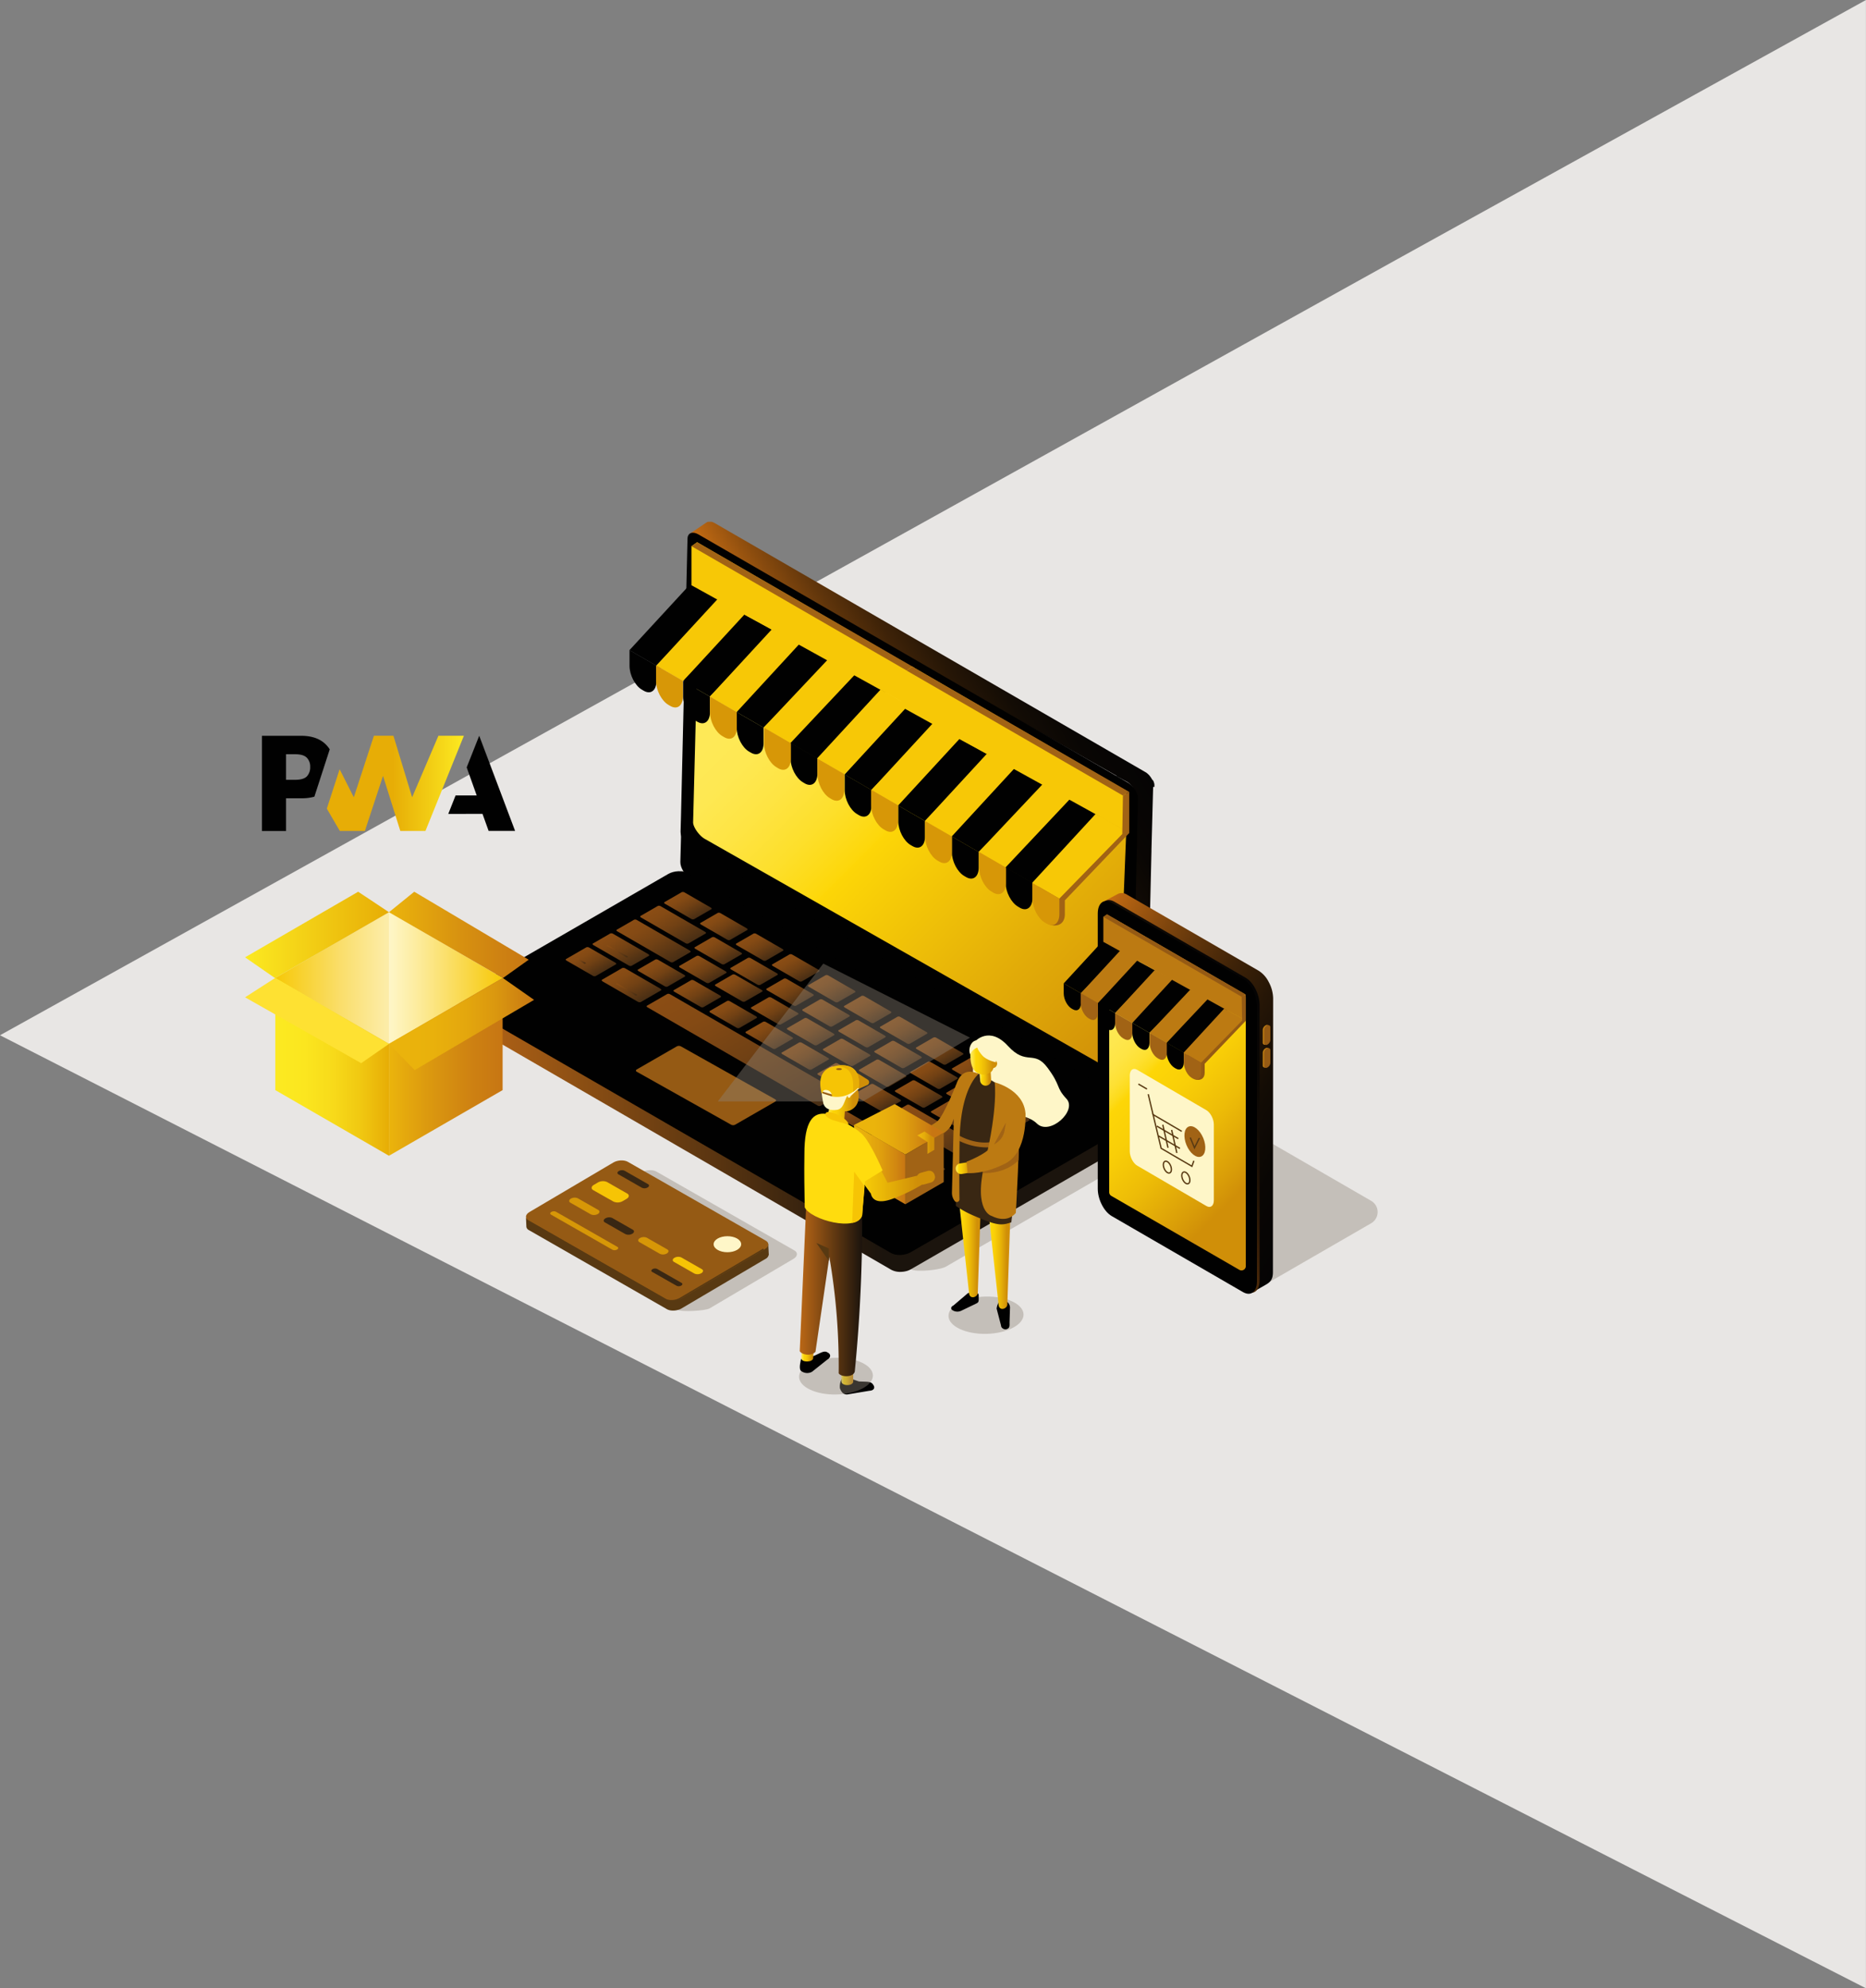 <svg xmlns="http://www.w3.org/2000/svg" xmlns:xlink="http://www.w3.org/1999/xlink" viewBox="0 0 1051.03 1119.3"><rect x="0" y="0" width="1051.03" height="1119.3" fill="#808080" stroke="none"/><defs><style>.cls-1,.cls-2,.cls-81{isolation:isolate;}.cls-2{fill:#e8e6e4;}.cls-3{fill:#010101;}.cls-4{fill:url(#Nowa_próbka_gradientu_7);}.cls-5,.cls-7{fill:#8e8579;}.cls-5,.cls-6{opacity:0.4;mix-blend-mode:multiply;}.cls-8{fill:url(#Gradient_bez_nazwy_18);}.cls-9{fill:url(#Gradient_bez_nazwy_157);}.cls-10{fill:url(#Gradient_bez_nazwy_132);}.cls-11{fill:url(#Gradient_bez_nazwy_127);}.cls-12{fill:url(#Gradient_bez_nazwy_127-2);}.cls-13{fill:url(#Gradient_bez_nazwy_127-3);}.cls-14{fill:url(#Gradient_bez_nazwy_127-4);}.cls-15{fill:url(#Gradient_bez_nazwy_127-5);}.cls-16{fill:url(#Gradient_bez_nazwy_127-6);}.cls-17{fill:url(#Gradient_bez_nazwy_127-7);}.cls-18{fill:url(#Gradient_bez_nazwy_127-8);}.cls-19{fill:url(#Gradient_bez_nazwy_127-9);}.cls-20{fill:url(#Gradient_bez_nazwy_127-10);}.cls-21{fill:url(#Gradient_bez_nazwy_127-11);}.cls-22{fill:url(#Gradient_bez_nazwy_127-12);}.cls-23{fill:url(#Gradient_bez_nazwy_127-13);}.cls-24{fill:url(#Gradient_bez_nazwy_127-14);}.cls-25{fill:url(#Gradient_bez_nazwy_127-15);}.cls-26{fill:url(#Gradient_bez_nazwy_127-16);}.cls-27{fill:url(#Gradient_bez_nazwy_127-17);}.cls-28{fill:url(#Gradient_bez_nazwy_127-18);}.cls-29{fill:url(#Gradient_bez_nazwy_127-19);}.cls-30{fill:url(#Gradient_bez_nazwy_127-20);}.cls-31{fill:url(#Gradient_bez_nazwy_127-21);}.cls-32{fill:url(#Gradient_bez_nazwy_127-22);}.cls-33{fill:url(#Gradient_bez_nazwy_127-23);}.cls-34{fill:url(#Gradient_bez_nazwy_127-24);}.cls-35{fill:url(#Gradient_bez_nazwy_127-25);}.cls-36{fill:url(#Gradient_bez_nazwy_127-26);}.cls-37{fill:url(#Gradient_bez_nazwy_127-27);}.cls-38{fill:url(#Gradient_bez_nazwy_127-28);}.cls-39{fill:url(#Gradient_bez_nazwy_127-29);}.cls-40{fill:url(#Gradient_bez_nazwy_127-30);}.cls-41{fill:url(#Gradient_bez_nazwy_127-31);}.cls-42{fill:url(#Gradient_bez_nazwy_127-32);}.cls-43{fill:url(#Gradient_bez_nazwy_127-33);}.cls-44{fill:url(#Gradient_bez_nazwy_127-34);}.cls-45{fill:url(#Gradient_bez_nazwy_127-35);}.cls-46{fill:url(#Gradient_bez_nazwy_127-36);}.cls-47{fill:url(#Gradient_bez_nazwy_127-37);}.cls-48{fill:url(#Gradient_bez_nazwy_127-38);}.cls-49{fill:url(#Gradient_bez_nazwy_127-39);}.cls-50{fill:url(#Gradient_bez_nazwy_127-40);}.cls-51{fill:url(#Gradient_bez_nazwy_127-41);}.cls-52{fill:url(#Gradient_bez_nazwy_127-42);}.cls-53{fill:url(#Gradient_bez_nazwy_127-43);}.cls-54{fill:url(#Gradient_bez_nazwy_127-44);}.cls-55{fill:url(#Gradient_bez_nazwy_127-45);}.cls-56{fill:url(#Gradient_bez_nazwy_127-46);}.cls-57{fill:url(#Gradient_bez_nazwy_127-47);}.cls-58{fill:url(#Gradient_bez_nazwy_127-48);}.cls-59{fill:#f7c806;}.cls-60,.cls-81{fill:#d79707;}.cls-61{fill:#a16315;}.cls-62{fill:#c54693;}.cls-63{fill:#955a14;}.cls-64{fill:url(#Gradient_bez_nazwy_18-2);}.cls-65{fill:url(#Gradient_bez_nazwy_18-3);}.cls-66{fill:url(#Nowa_próbka_gradientu_8);}.cls-67{fill:#bc7a12;}.cls-68{fill:#fef6c8;}.cls-69{fill:none;stroke:#583912;stroke-miterlimit:10;stroke-width:0.75px;}.cls-70{fill:url(#Gradient_bez_nazwy_200);}.cls-71{fill:url(#Gradient_bez_nazwy_197);}.cls-72{fill:url(#Gradient_bez_nazwy_138);}.cls-73{fill:url(#Gradient_bez_nazwy_144);}.cls-74{fill:url(#Gradient_bez_nazwy_275);}.cls-75{fill:url(#Nowa_próbka_gradientu_2);}.cls-76{fill:#fee132;}.cls-77{fill:url(#Gradient_bez_nazwy_272);}.cls-78{fill:#583912;}.cls-79{fill:#392713;}.cls-80{fill:#f6c405;}.cls-82{fill:url(#Nowa_próbka_gradientu_7-2);}.cls-83{fill:url(#Nowa_próbka_gradientu_7-3);}.cls-84{fill:#f18c9e;}.cls-85{fill:url(#Nowa_próbka_gradientu_7-4);}.cls-86{fill:url(#Nowa_próbka_gradientu_7-5);}.cls-87{fill:url(#Gradient_bez_nazwy_158);}.cls-88{fill:url(#Gradient_bez_nazwy_168);}.cls-89{fill:url(#Gradient_bez_nazwy_282);}.cls-90{fill:url(#Nowa_próbka_gradientu_7-6);}.cls-91{fill:url(#Nowa_próbka_gradientu_5);}.cls-92{fill:#f3a1b3;}.cls-93{fill:url(#Nowa_próbka_gradientu_7-7);}.cls-94{fill:#d08f08;}.cls-95{fill:#e7ad06;}.cls-96{fill:url(#Gradient_bez_nazwy_175);}.cls-97{fill:#ffdc0e;}.cls-98{fill:url(#Nowa_próbka_gradientu_7-8);}.cls-99{fill:url(#Nowa_próbka_gradientu_7-9);}.cls-100{fill:url(#Nowa_próbka_gradientu_9);}</style><linearGradient id="Nowa_próbka_gradientu_7" x1="473.95" y1="774.29" x2="480.57" y2="774.29" gradientUnits="userSpaceOnUse"><stop offset="0" stop-color="#fee957"/><stop offset="0.04" stop-color="#fee852"/><stop offset="0.09" stop-color="#fee443"/><stop offset="0.14" stop-color="#fddf2b"/><stop offset="0.2" stop-color="#fdd70a"/><stop offset="0.2" stop-color="#fdd607"/><stop offset="0.33" stop-color="#f9cf07"/><stop offset="0.52" stop-color="#edbc07"/><stop offset="0.74" stop-color="#d99d08"/><stop offset="0.83" stop-color="#d08f08"/></linearGradient><linearGradient id="Gradient_bez_nazwy_18" x1="626.89" y1="400.65" x2="491.46" y2="478.84" gradientUnits="userSpaceOnUse"><stop offset="0" stop-color="#050404"/><stop offset="0.16" stop-color="#090604"/><stop offset="0.3" stop-color="#130c05"/><stop offset="0.44" stop-color="#261606"/><stop offset="0.57" stop-color="#3f2308"/><stop offset="0.7" stop-color="#60350b"/><stop offset="0.83" stop-color="#894b0e"/><stop offset="0.96" stop-color="#b86512"/><stop offset="1" stop-color="#cb6f13"/></linearGradient><linearGradient id="Gradient_bez_nazwy_157" x1="383.43" y1="331.48" x2="640.66" y2="588.72" gradientUnits="userSpaceOnUse"><stop offset="0.2" stop-color="#fee957"/><stop offset="0.26" stop-color="#fee852"/><stop offset="0.33" stop-color="#fee443"/><stop offset="0.41" stop-color="#fddf2b"/><stop offset="0.49" stop-color="#fdd70a"/><stop offset="0.49" stop-color="#fdd607"/><stop offset="0.78" stop-color="#e2ac08"/><stop offset="1" stop-color="#d08f08"/></linearGradient><linearGradient id="Gradient_bez_nazwy_132" x1="257.46" y1="608.11" x2="631.88" y2="608.11" gradientUnits="userSpaceOnUse"><stop offset="0" stop-color="#ba6716"/><stop offset="0.64" stop-color="#1b140d"/></linearGradient><linearGradient id="Gradient_bez_nazwy_127" x1="383.3" y1="502.64" x2="391.63" y2="517.06" gradientUnits="userSpaceOnUse"><stop offset="0" stop-color="#8b4d14"/><stop offset="0.22" stop-color="#844a14"/><stop offset="0.53" stop-color="#714114"/><stop offset="0.9" stop-color="#513214"/><stop offset="1" stop-color="#482e14"/></linearGradient><linearGradient id="Gradient_bez_nazwy_127-2" x1="400.38" y1="528.01" x2="408.7" y2="542.42" xlink:href="#Gradient_bez_nazwy_127"/><linearGradient id="Gradient_bez_nazwy_127-3" x1="391.75" y1="538.54" x2="400.07" y2="552.95" xlink:href="#Gradient_bez_nazwy_127"/><linearGradient id="Gradient_bez_nazwy_127-4" x1="368.4" y1="540.57" x2="376.72" y2="554.98" xlink:href="#Gradient_bez_nazwy_127"/><linearGradient id="Gradient_bez_nazwy_127-5" x1="328.73" y1="534.17" x2="337.05" y2="548.58" xlink:href="#Gradient_bez_nazwy_127"/><linearGradient id="Gradient_bez_nazwy_127-6" x1="350.24" y1="545.09" x2="361.14" y2="563.98" xlink:href="#Gradient_bez_nazwy_127"/><linearGradient id="Gradient_bez_nazwy_127-7" x1="477.21" y1="624.12" x2="485.53" y2="638.54" xlink:href="#Gradient_bez_nazwy_127"/><linearGradient id="Gradient_bez_nazwy_127-8" x1="496.88" y1="635.77" x2="505.2" y2="650.18" xlink:href="#Gradient_bez_nazwy_127"/><linearGradient id="Gradient_bez_nazwy_127-9" x1="517.65" y1="647.57" x2="525.97" y2="661.99" xlink:href="#Gradient_bez_nazwy_127"/><linearGradient id="Gradient_bez_nazwy_127-10" x1="504.82" y1="631.32" x2="513.15" y2="645.74" xlink:href="#Gradient_bez_nazwy_127"/><linearGradient id="Gradient_bez_nazwy_127-11" x1="394.57" y1="548.75" x2="443.42" y2="633.36" xlink:href="#Gradient_bez_nazwy_127"/><linearGradient id="Gradient_bez_nazwy_127-12" x1="349.99" y1="551.99" x2="355.73" y2="561.93" xlink:href="#Gradient_bez_nazwy_127"/><linearGradient id="Gradient_bez_nazwy_127-13" x1="326.09" y1="538.87" x2="328.53" y2="543.09" xlink:href="#Gradient_bez_nazwy_127"/><linearGradient id="Gradient_bez_nazwy_127-14" x1="388.57" y1="552.2" x2="396.9" y2="566.62" xlink:href="#Gradient_bez_nazwy_127"/><linearGradient id="Gradient_bez_nazwy_127-15" x1="408.84" y1="563.9" x2="417.16" y2="578.31" xlink:href="#Gradient_bez_nazwy_127"/><linearGradient id="Gradient_bez_nazwy_127-16" x1="429.12" y1="575.6" x2="437.43" y2="590.01" xlink:href="#Gradient_bez_nazwy_127"/><linearGradient id="Gradient_bez_nazwy_127-17" x1="449.38" y1="587.3" x2="457.7" y2="601.71" xlink:href="#Gradient_bez_nazwy_127"/><linearGradient id="Gradient_bez_nazwy_127-18" x1="469.65" y1="599" x2="477.97" y2="613.41" xlink:href="#Gradient_bez_nazwy_127"/><linearGradient id="Gradient_bez_nazwy_127-19" x1="489.93" y1="610.68" x2="498.25" y2="625.1" xlink:href="#Gradient_bez_nazwy_127"/><linearGradient id="Gradient_bez_nazwy_127-20" x1="516.54" y1="618.72" x2="537.55" y2="655.11" xlink:href="#Gradient_bez_nazwy_127"/><linearGradient id="Gradient_bez_nazwy_127-21" x1="411.92" y1="549.03" x2="420.24" y2="563.44" xlink:href="#Gradient_bez_nazwy_127"/><linearGradient id="Gradient_bez_nazwy_127-22" x1="432.2" y1="561.87" x2="440.52" y2="576.28" xlink:href="#Gradient_bez_nazwy_127"/><linearGradient id="Gradient_bez_nazwy_127-23" x1="452.46" y1="573.56" x2="460.79" y2="587.98" xlink:href="#Gradient_bez_nazwy_127"/><linearGradient id="Gradient_bez_nazwy_127-24" x1="472.73" y1="585.26" x2="481.05" y2="599.67" xlink:href="#Gradient_bez_nazwy_127"/><linearGradient id="Gradient_bez_nazwy_127-25" x1="493.01" y1="596.95" x2="501.33" y2="611.37" xlink:href="#Gradient_bez_nazwy_127"/><linearGradient id="Gradient_bez_nazwy_127-26" x1="513.28" y1="608.65" x2="521.59" y2="623.06" xlink:href="#Gradient_bez_nazwy_127"/><linearGradient id="Gradient_bez_nazwy_127-27" x1="533.55" y1="620.35" x2="541.86" y2="634.76" xlink:href="#Gradient_bez_nazwy_127"/><linearGradient id="Gradient_bez_nazwy_127-28" x1="420.56" y1="539.65" x2="428.88" y2="554.05" xlink:href="#Gradient_bez_nazwy_127"/><linearGradient id="Gradient_bez_nazwy_127-29" x1="440.83" y1="551.34" x2="449.14" y2="565.75" xlink:href="#Gradient_bez_nazwy_127"/><linearGradient id="Gradient_bez_nazwy_127-30" x1="461.1" y1="563.04" x2="469.42" y2="577.45" xlink:href="#Gradient_bez_nazwy_127"/><linearGradient id="Gradient_bez_nazwy_127-31" x1="481.36" y1="574.73" x2="489.68" y2="589.14" xlink:href="#Gradient_bez_nazwy_127"/><linearGradient id="Gradient_bez_nazwy_127-32" x1="501.64" y1="586.43" x2="509.96" y2="600.83" xlink:href="#Gradient_bez_nazwy_127"/><linearGradient id="Gradient_bez_nazwy_127-33" x1="521.91" y1="598.12" x2="530.23" y2="612.53" xlink:href="#Gradient_bez_nazwy_127"/><linearGradient id="Gradient_bez_nazwy_127-34" x1="542.17" y1="609.82" x2="550.49" y2="624.23" xlink:href="#Gradient_bez_nazwy_127"/><linearGradient id="Gradient_bez_nazwy_127-35" x1="372.43" y1="508.92" x2="385.87" y2="532.2" xlink:href="#Gradient_bez_nazwy_127"/><linearGradient id="Gradient_bez_nazwy_127-36" x1="568.2" y1="606.36" x2="581.64" y2="629.64" xlink:href="#Gradient_bez_nazwy_127"/><linearGradient id="Gradient_bez_nazwy_127-37" x1="360.2" y1="515.99" x2="376.04" y2="543.42" xlink:href="#Gradient_bez_nazwy_127"/><linearGradient id="Gradient_bez_nazwy_127-38" x1="344.29" y1="525.18" x2="355.17" y2="544.03" xlink:href="#Gradient_bez_nazwy_127"/><linearGradient id="Gradient_bez_nazwy_127-39" x1="403.58" y1="514.34" x2="411.89" y2="528.75" xlink:href="#Gradient_bez_nazwy_127"/><linearGradient id="Gradient_bez_nazwy_127-40" x1="423.75" y1="525.97" x2="432.07" y2="540.39" xlink:href="#Gradient_bez_nazwy_127"/><linearGradient id="Gradient_bez_nazwy_127-41" x1="444.02" y1="537.67" x2="452.34" y2="552.08" xlink:href="#Gradient_bez_nazwy_127"/><linearGradient id="Gradient_bez_nazwy_127-42" x1="464.29" y1="549.37" x2="472.61" y2="563.78" xlink:href="#Gradient_bez_nazwy_127"/><linearGradient id="Gradient_bez_nazwy_127-43" x1="484.56" y1="561.06" x2="492.87" y2="575.47" xlink:href="#Gradient_bez_nazwy_127"/><linearGradient id="Gradient_bez_nazwy_127-44" x1="504.83" y1="572.76" x2="513.15" y2="587.17" xlink:href="#Gradient_bez_nazwy_127"/><linearGradient id="Gradient_bez_nazwy_127-45" x1="525.1" y1="584.45" x2="533.42" y2="598.86" xlink:href="#Gradient_bez_nazwy_127"/><linearGradient id="Gradient_bez_nazwy_127-46" x1="545.37" y1="596.15" x2="553.68" y2="610.56" xlink:href="#Gradient_bez_nazwy_127"/><linearGradient id="Gradient_bez_nazwy_127-47" x1="556.93" y1="624.7" x2="565.25" y2="639.12" xlink:href="#Gradient_bez_nazwy_127"/><linearGradient id="Gradient_bez_nazwy_127-48" x1="344.85" y1="530.46" x2="350.58" y2="540.4" xlink:href="#Gradient_bez_nazwy_127"/><linearGradient id="Gradient_bez_nazwy_18-2" x1="750.17" y1="661.56" x2="586.54" y2="567.09" xlink:href="#Gradient_bez_nazwy_18"/><linearGradient id="Gradient_bez_nazwy_18-3" x1="722.75" y1="583.69" x2="606.54" y2="650.78" xlink:href="#Gradient_bez_nazwy_18"/><linearGradient id="Nowa_próbka_gradientu_8" x1="595.25" y1="548.3" x2="731.2" y2="684.25" gradientUnits="userSpaceOnUse"><stop offset="0" stop-color="#fee957"/><stop offset="0.19" stop-color="#fee955"/><stop offset="0.26" stop-color="#fee74e"/><stop offset="0.31" stop-color="#fee443"/><stop offset="0.35" stop-color="#fee032"/><stop offset="0.38" stop-color="#fddb1c"/><stop offset="0.4" stop-color="#fdd607"/><stop offset="0.49" stop-color="#f9cf07"/><stop offset="0.62" stop-color="#edbc07"/><stop offset="0.77" stop-color="#d99d08"/><stop offset="0.83" stop-color="#d08f08"/></linearGradient><linearGradient id="Gradient_bez_nazwy_200" x1="154.88" y1="550.6" x2="283.28" y2="550.6" gradientUnits="userSpaceOnUse"><stop offset="0" stop-color="#f7c806"/><stop offset="0.12" stop-color="#f8d231"/><stop offset="0.3" stop-color="#fadf6f"/><stop offset="0.47" stop-color="#fceba2"/><stop offset="0.63" stop-color="#fdf3cb"/><stop offset="0.78" stop-color="#fefae7"/><stop offset="0.91" stop-color="#fffef9"/><stop offset="1" stop-color="#fff"/></linearGradient><linearGradient id="Gradient_bez_nazwy_197" x1="219.08" y1="550.6" x2="283.28" y2="550.6" gradientUnits="userSpaceOnUse"><stop offset="0" stop-color="#fef6c8"/><stop offset="0.22" stop-color="#fdeda3"/><stop offset="0.69" stop-color="#f9d746"/><stop offset="1" stop-color="#f7c806"/></linearGradient><linearGradient id="Gradient_bez_nazwy_138" x1="219.08" y1="526.3" x2="297.79" y2="526.3" gradientUnits="userSpaceOnUse"><stop offset="0" stop-color="#ebb40c"/><stop offset="0.52" stop-color="#d79110"/><stop offset="1" stop-color="#c77613"/></linearGradient><linearGradient id="Gradient_bez_nazwy_144" x1="138.03" y1="526.3" x2="219.08" y2="526.3" gradientUnits="userSpaceOnUse"><stop offset="0" stop-color="#fcea21"/><stop offset="0.04" stop-color="#fbe720"/><stop offset="1" stop-color="#e7ad06"/></linearGradient><linearGradient id="Gradient_bez_nazwy_275" x1="219.08" y1="600.58" x2="283.1" y2="600.58" gradientUnits="userSpaceOnUse"><stop offset="0" stop-color="#ebb40c"/><stop offset="0.33" stop-color="#dc9a0f"/><stop offset="0.75" stop-color="#cd8012"/><stop offset="1" stop-color="#c77613"/></linearGradient><linearGradient id="Nowa_próbka_gradientu_2" x1="155.06" y1="600.58" x2="219.08" y2="600.58" gradientUnits="userSpaceOnUse"><stop offset="0" stop-color="#fcea21"/><stop offset="0.26" stop-color="#fbe61f"/><stop offset="0.51" stop-color="#f7da1a"/><stop offset="0.76" stop-color="#f0c711"/><stop offset="1" stop-color="#e7ad06"/></linearGradient><linearGradient id="Gradient_bez_nazwy_272" x1="219.08" y1="576.5" x2="300.81" y2="576.5" gradientUnits="userSpaceOnUse"><stop offset="0" stop-color="#ebb40c"/><stop offset="0.3" stop-color="#e9b10c"/><stop offset="0.53" stop-color="#e4a70d"/><stop offset="0.74" stop-color="#da970f"/><stop offset="0.94" stop-color="#cc7f12"/><stop offset="1" stop-color="#c77613"/></linearGradient><linearGradient id="Nowa_próbka_gradientu_7-2" x1="538.96" y1="697.82" x2="552.61" y2="697.82" xlink:href="#Nowa_próbka_gradientu_7"/><linearGradient id="Nowa_próbka_gradientu_7-3" x1="555.64" y1="704.39" x2="569.28" y2="704.39" xlink:href="#Nowa_próbka_gradientu_7"/><linearGradient id="Nowa_próbka_gradientu_7-4" x1="551.57" y1="603.71" x2="558.28" y2="603.71" xlink:href="#Nowa_próbka_gradientu_7"/><linearGradient id="Nowa_próbka_gradientu_7-5" x1="538.27" y1="657.69" x2="547.53" y2="657.69" gradientTransform="translate(111.2 -77.79) rotate(9.13)" xlink:href="#Nowa_próbka_gradientu_7"/><linearGradient id="Gradient_bez_nazwy_158" x1="481.05" y1="655.6" x2="509.93" y2="655.6" gradientUnits="userSpaceOnUse"><stop offset="0" stop-color="#ebb40c"/><stop offset="0.23" stop-color="#e8af0d"/><stop offset="0.52" stop-color="#df9f0e"/><stop offset="0.84" stop-color="#d08511"/><stop offset="1" stop-color="#c77613"/></linearGradient><linearGradient id="Gradient_bez_nazwy_168" x1="481.05" y1="635.76" x2="531.56" y2="635.76" gradientUnits="userSpaceOnUse"><stop offset="0.22" stop-color="#ebb40c"/><stop offset="0.37" stop-color="#e8ae0d"/><stop offset="0.56" stop-color="#df9f0e"/><stop offset="0.77" stop-color="#cf8511"/><stop offset="0.87" stop-color="#c77613"/></linearGradient><linearGradient id="Gradient_bez_nazwy_282" x1="516.63" y1="643.28" x2="526.24" y2="643.28" gradientUnits="userSpaceOnUse"><stop offset="0.22" stop-color="#ebb40c"/><stop offset="0.42" stop-color="#e5ac0b"/><stop offset="0.73" stop-color="#d49509"/><stop offset="0.8" stop-color="#d08f08"/></linearGradient><linearGradient id="Nowa_próbka_gradientu_7-6" x1="451.38" y1="761.51" x2="458.5" y2="761.51" xlink:href="#Nowa_próbka_gradientu_7"/><linearGradient id="Nowa_próbka_gradientu_5" x1="450.45" y1="727.73" x2="485.57" y2="727.73" gradientUnits="userSpaceOnUse"><stop offset="0" stop-color="#ba6716"/><stop offset="1" stop-color="#1b140d"/></linearGradient><linearGradient id="Nowa_próbka_gradientu_7-7" x1="465.34" y1="619.29" x2="483.65" y2="619.29" xlink:href="#Nowa_próbka_gradientu_7"/><linearGradient id="Gradient_bez_nazwy_175" x1="474.41" y1="657.81" x2="526.63" y2="657.81" gradientUnits="userSpaceOnUse"><stop offset="0" stop-color="#fee957"/><stop offset="0.02" stop-color="#fee852"/><stop offset="0.05" stop-color="#fee443"/><stop offset="0.09" stop-color="#fddf2b"/><stop offset="0.12" stop-color="#fdd70a"/><stop offset="0.12" stop-color="#fdd607"/><stop offset="0.43" stop-color="#eab807"/><stop offset="0.81" stop-color="#d08f08"/></linearGradient><linearGradient id="Nowa_próbka_gradientu_7-8" x1="551.88" y1="605.4" x2="557.92" y2="605.4" xlink:href="#Nowa_próbka_gradientu_7"/><linearGradient id="Nowa_próbka_gradientu_7-9" x1="546.55" y1="596.44" x2="561.62" y2="596.44" xlink:href="#Nowa_próbka_gradientu_7"/><linearGradient id="Nowa_próbka_gradientu_9" x1="184.08" y1="440.99" x2="261.28" y2="440.99" gradientUnits="userSpaceOnUse"><stop offset="0.48" stop-color="#e7ad06"/><stop offset="1" stop-color="#fcea21"/></linearGradient></defs><g class="cls-1"><g id="Warstwa_2" data-name="Warstwa 2"><g id="Warstwa_1-2" data-name="Warstwa 1"><path id="Path_6" data-name="Path 6" class="cls-2" d="M787.23,145.79,1051,0l0,1119.3L0,582.8Z"/><path class="cls-3" d="M478.08,775.69l5.7,2c4.41.22,6.7-.11,7.84,1.55l.32.47c1.13,1.67.11,3.12-2.27,3.22L477.26,785c-2.38.11-3.34-1.44-4.16-3.4a8.31,8.31,0,0,1,.85-4.93C474.91,774.79,476.17,775.77,478.08,775.69Z"/><path class="cls-4" d="M480.57,777.69c0,2.73-6.62,2.73-6.62,0v-8.85h6.62Z"/><path class="cls-5" d="M369.74,659.54l77.7,44.39c2.11,1.2,1.86,3.35-.56,4.77L399.7,736.54c-2.42,1.43-15.86,2.08-18,.88l-68-44.86c-2.11-1.2-1.85-3.35.56-4.77l47.19-27.85C363.94,658.52,367.64,658.34,369.74,659.54Z"/><path class="cls-5" d="M708.21,725.63,632.71,682l75-43.32L772.3,676a7.29,7.29,0,0,1,0,12.63Z"/><g class="cls-6"><path class="cls-7" d="M676.7,623.44l-256.28-148c-3-1.72-8.2-1.5-11.62.48L286,546.86a7.64,7.64,0,0,0-1.62,1.23l-18.65,10.76c-3.42,2-3.8,5-.83,6.71L513,714.55c3,1.71,16.36.47,19.78-1.5L655.6,642.14a7.62,7.62,0,0,0,1.62-1.22l18.64-10.77C679.29,628.18,679.66,625.16,676.7,623.44Z"/></g><path class="cls-8" d="M650.22,443h0v-.09a2.11,2.11,0,0,0,0-.25,1.49,1.49,0,0,0,0-.21v-.05c0-.09,0-.17,0-.25s0-.17,0-.25v-.07c0-.06,0-.12,0-.18l-.06-.25,0-.11,0-.06a.19.19,0,0,0,0-.07c0-.09,0-.17-.07-.25a2.25,2.25,0,0,1-.08-.24h0l-.09-.26a2.44,2.44,0,0,0-.1-.24.64.64,0,0,0,0-.07l0-.05-.06-.13a2.56,2.56,0,0,0-.11-.24,1.42,1.42,0,0,0-.08-.18v0l0,0a2.4,2.4,0,0,0-.11-.23L649,439a.41.41,0,0,1,0-.09l0,0a.41.41,0,0,1-.05-.09c0-.07-.09-.14-.13-.22l-.13-.22,0,0,0,0-.15-.24-.14-.21-.1-.14,0-.07-.26-.34-.08-.11v0l-.34-.42s0,0-.05-.05l0-.06-.12-.14-.21-.23-.08-.08,0,0a.3.3,0,0,0-.08-.08l-.2-.21-.16-.15,0,0,0,0-.22-.2-.24-.21h0l-.23-.19-.25-.19,0,0,0,0-.18-.14-.25-.17-.07,0,0,0h0l-.14-.1-.25-.14-5.85-3.39,0,0L403.48,295h0l-.36-.21h0l-.64-.36-.24-.13-.25-.12-.25-.11-.25-.1a1.25,1.25,0,0,0-.25-.09l-.27-.09h0l-.23-.06-.12,0-.09,0h-.07l-.28,0h0l-.32,0h-.39l-.23,0H399a1.84,1.84,0,0,0-.42.1h0l-.05,0a3.22,3.22,0,0,0-.5.23s-9.74,6.56-9.57,6.5S628.86,436.7,628.86,436.7l-.22.13s6.13,3.25,6.21,3.31l.24.15.25.17.25.18a.39.39,0,0,0,.1.08l.38.31h0l.38.34,0,0,.35.34,0,.05.33.35.06.06.31.36.16.19.18.24a2.92,2.92,0,0,1,.21.28l.13.18a.91.91,0,0,1,.11.16,3,3,0,0,1,.2.29l0,.07.25.41,0,0,.24.43,0,0c.08.14.15.28.22.42l0,.06c.07.14.13.28.19.42l0,.06c.06.14.11.29.16.43l0,.06c0,.14.09.28.14.42l0,.06.12.43v.05c0,.14.07.29.09.43a1.55,1.55,0,0,1,0,.21c0,.08,0,.16,0,.25l0,.26a2.11,2.11,0,0,0,0,.25v.88l-.57,21.34-3.72,2,.21.13-4.08,2.2,1.82,1.06.24.16a2.2,2.2,0,0,1,.25.17c.08.06.17.11.25.18l.1.08c.13.1.26.2.38.31h0c.13.1.26.22.38.33l0,0,.35.34,0,.06.33.34.06.07a3.65,3.65,0,0,1,.31.36,1.46,1.46,0,0,1,.16.19l.18.23a2.92,2.92,0,0,1,.21.28l.13.18.11.16c.07.1.14.19.2.29a.56.56,0,0,1,0,.08c.08.13.17.26.25.4l0,0,.24.44,0,0c.08.14.15.28.22.43l0,.05c.07.14.13.28.19.42l0,.07c.06.14.11.28.16.42l0,.06c0,.14.09.28.14.42l0,.06.12.43v.05c0,.15.07.29.09.43a1.55,1.55,0,0,1,0,.21.77.77,0,0,1,0,.15l-2.92,109c0,.68-2.08,5-1.53,4.65l1.55-1.41-.89,32.94c0,.69-2.08,5-1.53,4.65l2.1-2.72c-.38,1-.33,2.88-.08,2.74l7.45-5.48c1.2-1.09,2.36-2.2,2.41-3.94l3.35-143.5.05-1.71v-.39h0v-.09a2.11,2.11,0,0,0,0-.25,1.49,1.49,0,0,0,0-.21v0a.34.34,0,0,0,0-.1l.89-33.37.05-1.71V443Z"/><path class="cls-3" d="M635,631.78c1.86,3.22-.87,4.29-4.15,2.39L389,494.47c-3.28-1.89-5.87-6-5.79-9.25l3.9-145.83c.09-3.21,2.82-4.28,6.1-2.38L635,476.71c3.29,1.89,5.88,6,3.84,9.25"/><path class="cls-3" d="M641,449.77c.09-3.21-2.5-7.35-5.79-9.25L393.34,300.82c-3.28-1.89-6-.83-6.1,2.39l-3.69,157.13h0l-.21,7.88c-.08,3.21,2.51,7.35,5.79,9.25L631,617.17c3.28,1.89,6.3.88,6.38-2.34L640.64,463Z"/><path class="cls-9" d="M634.75,458.25c.11-2.69-2.33-6.31-5.43-8.07L400.24,320c-3.11-1.76-5.72-1-5.82,1.69l-.7,17.66a3.21,3.21,0,0,0-.17,1L390.4,462.8c-.11,2.7,3.4,7.64,6.51,9.41L623.24,600.83c3.1,1.77,5.71,1,5.81-1.68l.7-17.66a3.22,3.22,0,0,0,.17-1Z"/><path class="cls-10" d="M631.81,634.49l-9.29,6-2-4.6-233-134.52c-2.81-1.62-8.39-1.42-11.63.45L275,559.69v-1.61l-15.33,7.45-2.16-.87.29,7.07a3.29,3.29,0,0,0,1.78,2.73L502,714.82a10.64,10.64,0,0,0,5.34,1.18h0a13.59,13.59,0,0,0,3-.39,10.41,10.41,0,0,0,2.69-1.06l116.19-67c1.77-1,2.67-2.29,2.67-3.53v0Z"/><path class="cls-3" d="M501.88,705.41l-242.47-140c-2.81-1.62-2.45-4.48.79-6.35L376.39,492c3.24-1.87,8.18-2.08,11-.46l242.47,140c2.81,1.62,2.45,4.48-.79,6.35L512.87,705C509.63,706.82,504.69,707,501.88,705.41Z"/><path class="cls-11" d="M390.91,517.47a1.85,1.85,0,0,1-1.6-.19l-14.72-8.49c-.53-.31-.67-.72-.32-.93l9.75-5.63a1.85,1.85,0,0,1,1.6.19l14.72,8.49c.53.31.68.72.32.93Z"/><path class="cls-12" d="M408,542.83a1.84,1.84,0,0,1-1.61-.18l-14.72-8.5c-.53-.3-.67-.71-.31-.92l9.75-5.64a1.89,1.89,0,0,1,1.6.19l14.71,8.5c.54.31.68.72.33.92Z"/><path class="cls-13" d="M399.36,553.36a1.85,1.85,0,0,1-1.6-.18L383,544.68c-.53-.3-.68-.72-.33-.92l9.76-5.64a1.87,1.87,0,0,1,1.59.19l14.72,8.5c.53.3.68.72.33.92Z"/><path class="cls-14" d="M376,555.4a1.85,1.85,0,0,1-1.6-.19l-14.72-8.49c-.52-.31-.67-.72-.32-.92l9.76-5.64a1.86,1.86,0,0,1,1.59.18l14.73,8.5c.52.3.66.72.31.92Z"/><path class="cls-15" d="M335.49,549.49a1.85,1.85,0,0,1-1.6-.19l-14.72-8.49c-.53-.31-.68-.73-.33-.93l11.46-6.61a1.89,1.89,0,0,1,1.6.18l14.72,8.5c.53.3.66.72.32.92Z"/><path class="cls-16" d="M360.87,564.13a2.33,2.33,0,0,1-1.9-.36l-19.29-11.13c-.69-.4-1-.89-.62-1.09l11.45-6.62a2.4,2.4,0,0,1,1.9.36l19.29,11.13c.7.4,1,.9.62,1.1Z"/><path class="cls-17" d="M487.57,637.36a1.83,1.83,0,0,1-1.49-.25l-14.71-8.49c-.54-.31-.73-.7-.44-.87l4.23-2.44a1.84,1.84,0,0,1,1.51.25l14.71,8.49c.53.31.72.69.43.86Z"/><path class="cls-18" d="M507.24,649a1.8,1.8,0,0,1-1.49-.25L491,640.26c-.54-.31-.74-.69-.44-.86l4.23-2.45a1.83,1.83,0,0,1,1.5.26L511,645.69c.53.31.72.7.44.87Z"/><path class="cls-19" d="M528.09,660.76a1.77,1.77,0,0,1-1.47-.26L511.9,652c-.52-.3-.74-.69-.45-.85l4.07-2.36a1.86,1.86,0,0,1,1.48.26l14.72,8.49c.53.31.73.7.45.86Z"/><path class="cls-20" d="M515.27,644.51a1.79,1.79,0,0,1-1.48-.26l-14.71-8.49c-.53-.3-.74-.69-.46-.85l4.08-2.36a1.87,1.87,0,0,1,1.48.26l14.71,8.49c.53.31.74.69.46.86Z"/><path class="cls-21" d="M462.13,622.56a1.88,1.88,0,0,1-1.61-.19l-95.79-55.28c-.52-.3-.68-.72-.33-.93l11.46-6.61a1.89,1.89,0,0,1,1.6.19L473.25,615c.53.3.68.73.33.92Z"/><path class="cls-22" d="M358.24,560.48a.27.27,0,0,1-.15,0l-11.25-6.5c-.06,0-.1-.07-.08-.08l.71-.41s.1,0,.16,0L358.88,560c.06,0,.1.08.07.09Z"/><path class="cls-23" d="M329.39,542.59a.1.1,0,0,1-.09,0l-4.77-2.75s0,0,0-.05l.71-.41s.06,0,.09,0l4.77,2.76s0,0,0,0Z"/><path class="cls-24" d="M396.18,567a1.85,1.85,0,0,1-1.6-.19l-14.72-8.49c-.52-.3-.68-.72-.33-.92l9.76-5.64a1.89,1.89,0,0,1,1.6.19l14.72,8.49c.53.31.67.73.32.93Z"/><path class="cls-25" d="M416.45,578.73a1.89,1.89,0,0,1-1.6-.19l-14.72-8.49c-.52-.3-.67-.72-.32-.93l9.75-5.63a1.85,1.85,0,0,1,1.6.19l14.72,8.49c.53.3.67.72.32.92Z"/><path class="cls-26" d="M436.72,590.43a1.89,1.89,0,0,1-1.6-.19l-14.72-8.5c-.53-.3-.67-.71-.32-.92l9.75-5.63a1.88,1.88,0,0,1,1.6.18l14.72,8.5c.53.3.67.72.32.92Z"/><path class="cls-27" d="M457,602.12a1.88,1.88,0,0,1-1.6-.18l-14.72-8.5c-.53-.31-.68-.72-.33-.92l9.76-5.64a1.85,1.85,0,0,1,1.6.19l14.72,8.5c.53.3.67.72.32.92Z"/><path class="cls-28" d="M477.26,613.82a1.88,1.88,0,0,1-1.61-.19l-14.72-8.49c-.52-.31-.66-.72-.32-.92l9.76-5.64a1.88,1.88,0,0,1,1.6.18l14.71,8.5c.53.3.68.72.33.93Z"/><path class="cls-29" d="M497.53,625.51a1.85,1.85,0,0,1-1.6-.19l-14.72-8.49c-.53-.31-.67-.72-.32-.92l9.75-5.64a1.85,1.85,0,0,1,1.6.19L507,619c.53.3.67.72.32.92Z"/><path class="cls-30" d="M543.18,651.86a1.86,1.86,0,0,1-1.6-.19l-40.1-23.14c-.53-.31-.67-.73-.33-.93l9.76-5.63a1.88,1.88,0,0,1,1.6.18l40.11,23.15c.53.3.67.72.32.92Z"/><path class="cls-31" d="M419.52,563.85a1.82,1.82,0,0,1-1.59-.18l-14.73-8.5c-.52-.31-.67-.72-.32-.92l9.76-5.64a1.87,1.87,0,0,1,1.59.19L429,557.3c.53.3.67.71.32.91Z"/><path class="cls-32" d="M439.8,576.69a1.82,1.82,0,0,1-1.59-.18L423.48,568c-.52-.3-.67-.71-.32-.92l9.76-5.63a1.86,1.86,0,0,1,1.59.18l14.72,8.5c.53.3.67.72.33.92Z"/><path class="cls-33" d="M460.07,588.39a1.82,1.82,0,0,1-1.6-.19l-14.72-8.49c-.52-.3-.68-.72-.33-.92l9.76-5.64a1.89,1.89,0,0,1,1.6.19l14.72,8.49c.52.31.67.73.33.93Z"/><path class="cls-34" d="M480.34,600.09a1.89,1.89,0,0,1-1.6-.19L464,591.41c-.53-.31-.68-.72-.32-.92l9.75-5.64a1.85,1.85,0,0,1,1.6.19l14.72,8.49c.52.31.67.72.32.92Z"/><path class="cls-35" d="M500.61,611.78a1.83,1.83,0,0,1-1.59-.19l-14.73-8.5c-.53-.3-.67-.71-.32-.91l9.76-5.64a1.84,1.84,0,0,1,1.59.19L510,605.22c.53.31.68.72.33.92Z"/><path class="cls-36" d="M520.88,623.47a1.82,1.82,0,0,1-1.59-.18l-14.72-8.49c-.53-.31-.68-.72-.33-.93l9.76-5.64a1.88,1.88,0,0,1,1.59.2l14.72,8.49c.53.3.67.72.32.92Z"/><path class="cls-37" d="M541.15,635.17a1.85,1.85,0,0,1-1.6-.19l-14.72-8.49c-.53-.31-.67-.72-.32-.92l9.76-5.64a1.81,1.81,0,0,1,1.58.19l14.73,8.5c.52.3.67.71.32.91Z"/><path class="cls-38" d="M428.17,554.47a1.87,1.87,0,0,1-1.61-.19l-14.72-8.49c-.52-.3-.67-.72-.31-.92l9.75-5.64a1.83,1.83,0,0,1,1.59.19l14.72,8.49c.53.31.68.72.33.92Z"/><path class="cls-39" d="M448.43,566.16a1.85,1.85,0,0,1-1.6-.18l-14.72-8.49c-.53-.31-.67-.72-.32-.93l9.76-5.64a1.87,1.87,0,0,1,1.59.19l14.72,8.5c.53.3.67.72.33.92Z"/><path class="cls-40" d="M468.7,577.86a1.82,1.82,0,0,1-1.6-.19l-14.72-8.49c-.53-.3-.67-.72-.32-.92l9.76-5.64a1.84,1.84,0,0,1,1.59.19l14.72,8.49c.53.31.67.72.33.92Z"/><path class="cls-41" d="M489,589.55a1.81,1.81,0,0,1-1.6-.18l-14.72-8.49c-.53-.31-.68-.72-.32-.93l9.75-5.63a1.85,1.85,0,0,1,1.6.19L498.4,583c.53.31.67.72.32.92Z"/><path class="cls-42" d="M509.24,601.24a1.82,1.82,0,0,1-1.59-.17l-14.73-8.5c-.53-.31-.67-.72-.31-.92l9.75-5.64a1.86,1.86,0,0,1,1.6.19l14.72,8.49c.52.3.66.72.32.92Z"/><path class="cls-43" d="M529.52,612.94a1.83,1.83,0,0,1-1.61-.18l-14.72-8.5c-.52-.3-.67-.71-.32-.92l9.76-5.64a1.87,1.87,0,0,1,1.59.19l14.72,8.5c.53.3.68.72.33.92Z"/><path class="cls-44" d="M549.78,624.64a1.88,1.88,0,0,1-1.6-.18L533.46,616c-.53-.3-.67-.72-.32-.92l9.76-5.64a1.84,1.84,0,0,1,1.59.19l14.72,8.5c.53.3.67.71.33.91Z"/><path class="cls-45" d="M387.72,531.14a1.85,1.85,0,0,1-1.6-.19l-25-14.4c-.53-.31-.68-.72-.32-.93l9.75-5.63a1.85,1.85,0,0,1,1.6.19l25,14.4c.53.31.67.72.33.92Z"/><path class="cls-46" d="M583.48,628.58a1.85,1.85,0,0,1-1.6-.19l-25-14.4c-.52-.3-.67-.72-.32-.93l9.75-5.63a1.85,1.85,0,0,1,1.6.19l25,14.4c.53.31.68.72.32.92Z"/><path class="cls-47" d="M379.08,541.66a1.79,1.79,0,0,1-1.59-.18l-29.76-17.17c-.53-.31-.68-.72-.33-.93l9.76-5.63a1.86,1.86,0,0,1,1.6.19l29.75,17.17c.54.31.67.72.33.92Z"/><path class="cls-48" d="M355.74,543.7a1.88,1.88,0,0,1-1.6-.18L334.3,532.07c-.53-.31-.68-.73-.33-.93l9.75-5.63a1.9,1.9,0,0,1,1.61.18l19.84,11.45c.53.31.67.73.32.93Z"/><path class="cls-49" d="M411.18,529.16a1.84,1.84,0,0,1-1.61-.18l-14.71-8.49c-.53-.31-.67-.73-.32-.93l9.75-5.63a1.85,1.85,0,0,1,1.6.18l14.71,8.49c.54.31.68.73.33.93Z"/><path class="cls-50" d="M431.36,540.8a1.88,1.88,0,0,1-1.61-.19L415,532.12c-.52-.31-.67-.72-.32-.93l9.75-5.63a1.85,1.85,0,0,1,1.6.19l14.72,8.49c.53.31.68.72.33.93Z"/><path class="cls-51" d="M451.62,552.49a1.85,1.85,0,0,1-1.6-.18l-14.72-8.5c-.52-.3-.67-.72-.32-.92l9.75-5.63a1.85,1.85,0,0,1,1.6.18l14.72,8.5c.53.3.67.71.32.92Z"/><path class="cls-52" d="M471.89,564.19a1.85,1.85,0,0,1-1.6-.18l-14.71-8.49c-.53-.31-.68-.73-.32-.93L465,549a1.85,1.85,0,0,1,1.6.18l14.71,8.49c.53.31.68.72.33.93Z"/><path class="cls-53" d="M492.16,575.88a1.81,1.81,0,0,1-1.6-.18l-14.72-8.49c-.53-.31-.67-.72-.32-.93l9.75-5.63a1.85,1.85,0,0,1,1.6.19l14.72,8.49c.53.31.67.72.32.92Z"/><path class="cls-54" d="M512.44,587.58a1.88,1.88,0,0,1-1.6-.18l-14.73-8.5c-.52-.31-.67-.72-.31-.92l9.75-5.64a1.83,1.83,0,0,1,1.59.19L521.87,581c.52.31.67.72.32.93Z"/><path class="cls-55" d="M532.71,599.28a1.87,1.87,0,0,1-1.61-.19l-14.72-8.49c-.53-.31-.67-.73-.32-.93l9.75-5.63a1.85,1.85,0,0,1,1.6.18l14.72,8.5c.53.3.68.72.33.92Z"/><path class="cls-56" d="M553,611a1.86,1.86,0,0,1-1.59-.18l-14.73-8.5c-.53-.3-.67-.72-.32-.92l9.75-5.63a1.79,1.79,0,0,1,1.59.18l14.74,8.5c.52.3.66.71.31.92Z"/><path class="cls-57" d="M564.75,621.28a2.29,2.29,0,0,0-.86-.28,1.19,1.19,0,0,0-.72.1l-9.76,5.64a.32.32,0,0,0-.17.42,1,1,0,0,0,.48.5l3.85,2.21-12.79,7.39a.33.33,0,0,0-.17.43,1.06,1.06,0,0,0,.49.5l9.92,5.72a2.42,2.42,0,0,0,.87.29,1.23,1.23,0,0,0,.73-.1l23.19-13.4a.32.32,0,0,0,.16-.42,1,1,0,0,0-.49-.5Z"/><path class="cls-58" d="M353.1,539a.27.27,0,0,1-.15,0l-11.26-6.5c-.06,0-.09-.07-.07-.09l.71-.41a.23.23,0,0,1,.15.05l11.26,6.49c.06,0,.09.08.07.09Z"/><polygon class="cls-3" points="369.63 374.73 354.54 366.01 390.12 327.43 407.05 336.55 369.63 374.73"/><polygon class="cls-59" points="384.73 383.44 369.63 374.73 404.68 336.71 421.61 345.83 384.73 383.44"/><polygon class="cls-3" points="399.82 392.15 384.73 383.44 419.25 346 436.17 355.12 399.82 392.15"/><polygon class="cls-59" points="414.91 400.87 399.82 392.15 434.7 354.32 452.22 362.89 414.91 400.87"/><polygon class="cls-3" points="430.08 409.63 414.91 400.87 451.88 360.76 467.78 372.29 430.08 409.63"/><polygon class="cls-59" points="445.18 418.34 430.08 409.63 466 371.56 483.85 378.89 445.18 418.34"/><polygon class="cls-3" points="460.55 427.22 445.18 418.34 482.36 378.89 499.45 388.6 460.55 427.22"/><polygon class="cls-59" points="512.79 397.65 389.47 329.47 389.47 307.47 392.64 305.24 513.28 375.14 512.79 397.65"/><path class="cls-3" d="M362.63,388.88l-1.05-.61c-3.88-2.24-7-8.26-7-13.45V366l15.13,8.74v8.82C369.67,388.74,366.52,391.12,362.63,388.88Z"/><path class="cls-3" d="M392.82,406.32l-1.05-.61c-3.89-2.24-7-8.26-7-13.45v-8.82l15.12,8.73V401C399.85,406.18,396.7,408.56,392.82,406.32Z"/><path class="cls-3" d="M423,423.74l-1.05-.6c-3.89-2.25-7-8.27-7-13.45v-8.82l15.13,8.73v8.82C430.08,423.61,426.93,426,423,423.74Z"/><path class="cls-3" d="M453.27,441l-1-.61c-3.89-2.24-7-8.27-7-13.45v-8.82l15.13,8.73v8.83C460.31,440.86,457.16,443.24,453.27,441Z"/><path class="cls-60" d="M377.57,397.43l-1.05-.61c-3.88-2.24-7-8.27-7-13.45v-8.82l15.12,8.73v8.82C384.61,397.29,381.46,399.67,377.57,397.43Z"/><path class="cls-60" d="M407.94,415l-1.05-.61c-3.88-2.24-7-8.26-7-13.45v-8.82L415,400.89v8.82C415,414.89,411.83,417.28,407.94,415Z"/><path class="cls-60" d="M438.34,432.51l-1-.61c-3.88-2.25-7-8.27-7-13.45v-8.82l15.12,8.73v8.82C445.38,432.37,442.23,434.75,438.34,432.51Z"/><polygon class="cls-59" points="475.52 435.86 460.18 427 496.02 388.14 512.79 397.65 475.52 435.86"/><path class="cls-60" d="M468.46,449.94l-1-.61c-3.89-2.25-7-8.27-7-13.45v-8.82l15.13,8.73v8.82C475.5,449.8,472.35,452.18,468.46,449.94Z"/><polygon class="cls-61" points="511.34 377.84 389.47 307.47 392.73 305.26 514.89 375.79 511.34 377.84"/><polygon class="cls-62" points="514.89 398.99 511.72 398.75 511.34 377.84 514.89 375.79 514.89 398.99"/><polygon class="cls-3" points="490.78 444.74 475.69 436.03 511.27 397.44 528.2 406.56 490.78 444.74"/><polygon class="cls-59" points="505.87 453.45 490.78 444.74 525.83 406.73 542.76 415.85 505.87 453.45"/><polygon class="cls-3" points="520.97 462.17 505.87 453.45 540.39 416.01 557.32 425.13 520.97 462.17"/><polygon class="cls-59" points="536.06 470.88 520.97 462.17 555.84 424.34 573.37 432.91 536.06 470.88"/><polygon class="cls-3" points="551.23 479.64 536.06 470.88 573.03 430.78 588.92 442.31 551.23 479.64"/><polygon class="cls-59" points="566.33 488.36 551.23 479.64 587.15 441.58 605 448.91 566.33 488.36"/><polygon class="cls-3" points="581.7 497.23 566.33 488.36 603.51 448.91 620.6 458.61 581.7 497.23"/><polygon class="cls-59" points="633.94 467.66 507.28 397.65 510.61 377.49 513.79 375.26 634.42 445.16 633.94 467.66"/><path class="cls-3" d="M483.78,458.89l-1-.6c-3.89-2.25-7-8.27-7-13.45V436l15.13,8.73v8.82C490.82,458.76,487.67,461.14,483.78,458.89Z"/><path class="cls-3" d="M514,476.33l-1.05-.6c-3.88-2.25-7-8.27-7-13.45v-8.83L521,462.19V471C521,476.19,517.85,478.58,514,476.33Z"/><path class="cls-3" d="M544.19,493.76l-1.05-.61c-3.89-2.24-7-8.26-7-13.45v-8.82l15.13,8.73v8.83C551.23,493.62,548.08,496,544.19,493.76Z"/><path class="cls-3" d="M574.42,511l-1-.6c-3.89-2.25-7-8.27-7-13.45v-8.83l15.12,8.74v8.82C581.45,510.87,578.3,513.26,574.42,511Z"/><path class="cls-60" d="M498.72,467.44l-1.05-.6c-3.89-2.25-7-8.27-7-13.45v-8.83l15.13,8.74v8.82C505.76,467.3,502.61,469.69,498.72,467.44Z"/><path class="cls-60" d="M529.09,485.05l-1.05-.61c-3.89-2.25-7-8.27-7-13.45v-8.82l15.13,8.73v8.82C536.13,484.91,533,487.29,529.09,485.05Z"/><path class="cls-60" d="M559.49,502.52l-1-.61c-3.89-2.24-7-8.26-7-13.45v-8.82l15.13,8.74v8.82C566.53,502.38,563.38,504.76,559.49,502.52Z"/><path class="cls-61" d="M636,469l-16.75-9.1L584.5,497l.19.11v8.76c0,5.19,3.15,11.21,7,13.45v1.4c4.57,1.09,8.09-.93,8.09-6.11v-7.75Z"/><polygon class="cls-59" points="596.66 505.87 581.33 497.02 617.16 458.15 633.94 467.66 596.66 505.87"/><path class="cls-60" d="M589.61,520l-1.05-.61c-3.89-2.24-7-8.26-7-13.45v-8.82l15.13,8.74v8.82C596.65,519.81,593.5,522.2,589.61,520Z"/><polygon class="cls-61" points="632.49 447.85 510.62 377.49 513.88 375.28 636.03 445.81 632.49 447.85"/><polygon class="cls-61" points="636.03 469.01 632.13 469.52 632.49 447.85 636.03 445.81 636.03 469.01"/><path class="cls-63" d="M411.8,633.15l-53.15-29.82c-.62-.34-.61-.92,0-1.29l22.59-13a2.55,2.55,0,0,1,2.27,0l53.15,29.82c.62.35.61.92,0,1.29l-22.59,13A2.55,2.55,0,0,1,411.8,633.15Z"/><path class="cls-64" d="M717.1,562a20.06,20.06,0,0,0-2.53-9.26l0,0A15.74,15.74,0,0,0,709,546.5l-74.12-42.8a5.29,5.29,0,0,0-5-.57l-9.31,4.92,6.24,156.68a.61.61,0,0,0,0,.22c0,5.9,3.62,12.74,8,15.29l71,47.08,7.26-4.16c2.45-1.41,3.91-3,3.91-6.93Z"/><path class="cls-65" d="M701.6,726.82,627.66,684c-4.44-2.57-7.86-9.44-7.86-15.36V513.72c0-5.92,3.5-8.64,7.94-6.08l73.9,42.79c4.44,2.57,7.82,9.44,7.82,15.36v155C709.46,726.66,706,729.38,701.6,726.82Z"/><path class="cls-3" d="M700.11,727.37l-73.94-42.79c-4.44-2.57-7.85-9.45-7.85-15.37V514.27c0-5.92,3.5-8.64,7.94-6.08L700.16,551c4.44,2.57,7.82,9.44,7.82,15.36V721.29C708,727.21,704.55,729.93,700.11,727.37Z"/><path class="cls-66" d="M700.49,559.33l-72.1-41.62a2.42,2.42,0,0,0-3.63,2.09V650.66h0v20.47a2.41,2.41,0,0,0,1.21,2.1l72.09,41.62a2.42,2.42,0,0,0,3.64-2.1V561.43A2.41,2.41,0,0,0,700.49,559.33Z"/><path class="cls-67" d="M713,588h0a1.17,1.17,0,0,1-1.77-1.15v-7.05a3.15,3.15,0,0,1,1.77-2.66h0a1.17,1.17,0,0,1,1.76,1.15v7.06A3.12,3.12,0,0,1,713,588Z"/><path class="cls-63" d="M713.74,588.11h0A1.17,1.17,0,0,1,712,587V579.9a3.12,3.12,0,0,1,1.76-2.65h0a1.17,1.17,0,0,1,1.77,1.15v7.06A3.14,3.14,0,0,1,713.74,588.11Z"/><path class="cls-67" d="M713,600.86h0a1.18,1.18,0,0,1-1.77-1.15v-7.06A3.13,3.13,0,0,1,713,590h0a1.17,1.17,0,0,1,1.76,1.15v7.06A3.13,3.13,0,0,1,713,600.86Z"/><path class="cls-63" d="M713.74,601h0A1.17,1.17,0,0,1,712,599.8v-7a3.14,3.14,0,0,1,1.76-2.66h0a1.18,1.18,0,0,1,1.77,1.15v7.06A3.13,3.13,0,0,1,713.74,601Z"/><polygon class="cls-3" points="608.79 559.16 599.14 553.59 621.89 528.92 632.71 534.75 608.79 559.16"/><polygon class="cls-67" points="618.44 564.73 608.79 559.16 631.2 534.85 642.02 540.68 618.44 564.73"/><polygon class="cls-3" points="628.09 570.3 618.44 564.73 640.51 540.79 651.33 546.62 628.09 570.3"/><polygon class="cls-67" points="637.74 575.87 628.09 570.3 650.39 546.11 661.59 551.59 637.74 575.87"/><polygon class="cls-3" points="647.44 581.47 637.74 575.87 661.38 550.23 671.54 557.6 647.44 581.47"/><polygon class="cls-67" points="657.09 587.04 647.44 581.47 670.4 557.13 681.82 561.82 657.09 587.04"/><polygon class="cls-3" points="666.92 592.71 657.09 587.04 680.86 561.82 691.79 568.02 666.92 592.71"/><polygon class="cls-67" points="700.32 573.81 621.47 530.22 621.47 516.16 623.5 514.73 700.63 559.42 700.32 573.81"/><path class="cls-3" d="M604.32,568.2l-.67-.38c-2.49-1.44-4.51-5.29-4.51-8.6v-5.64l9.68,5.58v5.64C608.82,568.12,606.8,569.64,604.32,568.2Z"/><path class="cls-3" d="M623.61,579.35l-.67-.38c-2.48-1.44-4.5-5.29-4.5-8.6v-5.64l9.67,5.58V576C628.11,579.27,626.1,580.79,623.61,579.35Z"/><path class="cls-3" d="M642.94,590.49l-.67-.38c-2.49-1.44-4.5-5.29-4.5-8.6v-5.64l9.67,5.58v5.64C647.44,590.41,645.42,591.93,642.94,590.49Z"/><path class="cls-3" d="M662.26,601.53l-.67-.39c-2.48-1.44-4.5-5.29-4.5-8.6V586.9l9.67,5.58v5.64C666.76,601.44,664.75,603,662.26,601.53Z"/><path class="cls-61" d="M613.87,573.67l-.67-.39c-2.49-1.43-4.5-5.28-4.5-8.6V559l9.67,5.59v5.64C618.37,573.58,616.35,575.1,613.87,573.67Z"/><path class="cls-61" d="M633.29,584.92l-.68-.38c-2.48-1.44-4.5-5.29-4.5-8.6V570.3l9.68,5.58v5.64C637.79,584.84,635.77,586.36,633.29,584.92Z"/><path class="cls-61" d="M652.72,596.1l-.67-.39c-2.48-1.44-4.5-5.29-4.5-8.6v-5.64l9.67,5.58v5.64C657.22,596,655.21,597.53,652.72,596.1Z"/><path class="cls-63" d="M701.66,574.67,691,568.85l-22.24,23.73.12.07v5.6c0,3.32,2,7.17,4.5,8.6v.9c2.93.69,5.17-.6,5.17-3.91v-5Z"/><polygon class="cls-67" points="676.49 598.24 666.68 592.58 689.59 567.73 700.32 573.81 676.49 598.24"/><path class="cls-61" d="M672,607.24l-.68-.39c-2.48-1.43-4.5-5.28-4.5-8.6v-5.64l9.68,5.59v5.64C676.48,607.15,674.46,608.68,672,607.24Z"/><polygon class="cls-63" points="699.39 561.14 621.47 516.16 623.56 514.75 701.66 559.84 699.39 561.14"/><polygon class="cls-63" points="701.66 574.67 699.63 574.51 699.39 561.14 701.66 559.84 701.66 574.67"/><path class="cls-68" d="M679.52,678.93l-39-22.74c-2.3-1.34-4.18-5-4.18-8.08V605.46c0-3.1,1.88-4.55,4.18-3.21l39,22.74c2.3,1.35,4.18,5,4.18,8.09v42.64C683.7,678.83,681.82,680.28,679.52,678.93Z"/><polyline class="cls-69" points="665.64 636.88 664.53 636.24 661.17 634.28 649.47 627.45 654.01 646.43 660.99 650.51 664.35 652.47 671.34 656.55 672.46 653.47"/><ellipse class="cls-69" cx="657.52" cy="657.07" rx="1.98" ry="3.52" transform="translate(-201.45 301.74) rotate(-22.51)"/><ellipse class="cls-69" cx="667.91" cy="663.14" rx="1.98" ry="3.52" transform="translate(-202.97 306.18) rotate(-22.51)"/><line class="cls-69" x1="646.05" y1="613.09" x2="641.2" y2="610.26"/><line class="cls-69" x1="649.47" y1="627.45" x2="646.74" y2="615.97"/><ellipse class="cls-61" cx="673" cy="642.69" rx="5.12" ry="9.13" transform="translate(-194.76 306.57) rotate(-22.51)"/><polyline class="cls-69" points="670.42 640.4 672.8 646.13 675.57 640.63"/><line class="cls-69" x1="651.55" y1="633.92" x2="663.68" y2="641"/><line class="cls-69" x1="654.95" y1="633.19" x2="657.88" y2="646.14"/><line class="cls-69" x1="659.93" y1="636.1" x2="662.86" y2="649.05"/><line class="cls-69" x1="652.47" y1="639.44" x2="664.6" y2="646.52"/><polygon class="cls-5" points="404.29 620.06 486.02 620.06 546.35 584.14 463.72 542.45 404.29 620.06"/><polygon class="cls-70" points="219.08 587.66 283.28 550.6 219.09 513.53 154.88 550.6 219.08 587.66"/><polygon class="cls-71" points="219.08 587.66 283.28 550.6 219.09 513.53 219.08 587.66"/><polygon class="cls-72" points="283.28 550.6 297.79 540.26 233.32 502 219.09 513.53 283.28 550.6"/><polygon class="cls-73" points="219.09 513.53 201.74 502 138.03 538.92 154.88 550.6 219.09 513.53"/><polygon class="cls-74" points="283.1 550.54 283.1 577.83 283.1 586.38 283.1 613.67 219.08 650.63 219.08 623.34 219.08 587.66 283.1 550.54"/><polygon class="cls-75" points="219.08 587.66 219.08 623.34 219.08 650.63 155.06 613.67 155.06 586.38 155.06 577.83 155.06 550.54 219.08 587.66"/><polygon class="cls-76" points="219.08 587.66 203.42 598.51 138.03 561.43 154.88 550.6 219.08 587.66"/><polygon class="cls-77" points="283.28 550.6 300.81 562.87 233.6 602.4 219.08 587.66 283.28 550.6"/><path class="cls-78" d="M433,705.91h0l-.28-5.52-9.05-1-69.8-39.87c-2.11-1.2-5.8-1-8.21.4l-44.46,26.23-4.93-.53.21,4.92v0h0a2.46,2.46,0,0,0,1.42,1.95L375.65,737c2.11,1.2,5.8,1,8.21-.41l47.19-27.84a3.35,3.35,0,0,0,2-2.79Z"/><path class="cls-63" d="M353.64,654.05l77.7,44.39c2.1,1.2,1.85,3.35-.56,4.77l-47.19,27.85c-2.41,1.42-6.11,1.6-8.21.4l-77.71-44.39c-2.1-1.2-1.85-3.35.56-4.77l47.19-27.84C347.83,653,351.53,652.85,353.64,654.05Z"/><path class="cls-79" d="M370.1,714.32l13.8,7.88c.67.38.59,1.06-.17,1.51h0a2.89,2.89,0,0,1-2.6.13L367.32,716c-.66-.38-.58-1.06.18-1.51h0A2.89,2.89,0,0,1,370.1,714.32Z"/><path class="cls-79" d="M351.8,659.06,365,666.61c.83.47.73,1.31-.22,1.87h0a3.56,3.56,0,0,1-3.23.16l-13.21-7.55c-.83-.47-.73-1.31.22-1.87h0A3.6,3.6,0,0,1,351.8,659.06Z"/><path class="cls-80" d="M341.9,665.4l11.36,6.49c1.34.77,1.18,2.13-.35,3l-2.17,1.28a5.79,5.79,0,0,1-5.22.25L334.16,670c-1.34-.76-1.18-2.13.35-3l2.17-1.28A5.79,5.79,0,0,1,341.9,665.4Z"/><path class="cls-81" d="M313.13,682.14l34.62,19.78c.67.38.59,1.06-.18,1.51h0a2.87,2.87,0,0,1-2.59.12l-34.62-19.77c-.66-.38-.58-1.06.18-1.51h0A2.87,2.87,0,0,1,313.13,682.14Z"/><path class="cls-80" d="M383.8,707.89l11.5,6.57c1,.57.88,1.6-.27,2.28h0a4.35,4.35,0,0,1-3.93.19l-11.5-6.56c-1-.58-.88-1.61.27-2.29h0A4.38,4.38,0,0,1,383.8,707.89Z"/><path class="cls-81" d="M364.36,696.79l11.49,6.56c1,.58.89,1.61-.26,2.29h0a4.38,4.38,0,0,1-3.93.19l-11.5-6.57c-1-.57-.88-1.6.27-2.28h0A4.35,4.35,0,0,1,364.36,696.79Z"/><path class="cls-79" d="M344.91,685.68l11.5,6.57c1,.57.89,1.6-.26,2.28h0a4.35,4.35,0,0,1-3.93.19l-11.5-6.56c-1-.58-.89-1.61.27-2.29h0A4.36,4.36,0,0,1,344.91,685.68Z"/><path class="cls-81" d="M325.47,674.58l11.5,6.56c1,.58.89,1.61-.27,2.29h0a4.36,4.36,0,0,1-3.92.19l-11.5-6.57c-1-.57-.89-1.6.27-2.28h0A4.33,4.33,0,0,1,325.47,674.58Z"/><ellipse class="cls-68" cx="409.74" cy="700.41" rx="7.76" ry="4.51" transform="translate(-1.5 0.88) rotate(-0.12)"/><path class="cls-69" d="M430.07,703.21l-47.19,27.85c-2.41,1.42-6.11,1.6-8.21.4L297,687.07"/><ellipse class="cls-5" cx="555.33" cy="740.43" rx="21.14" ry="10.5" transform="translate(-15.84 12.15) rotate(-1.24)"/><path class="cls-68" d="M549.18,586.27s8-9,18.53,2.52,14.57,1.88,22.33,12.31,4.46,10.81,10.67,17.48-9.49,21-16.71,13.88-26.5-5.28-28.13-11.74S549.18,586.27,549.18,586.27Z"/><path class="cls-68" d="M548.19,590.44,548,604.78s9,5.67,13.39,2.41-1.15-18.55-6.67-17.69S548.19,590.44,548.19,590.44Z"/><path class="cls-3" d="M537,734.93l8.16-6.94a9.45,9.45,0,0,1,4.91-.26,1.5,1.5,0,0,1,1.18,1.48v1.52c.07,2.2-.15,2.5-1.55,3.18l-8.34,4a5.08,5.08,0,0,1-4.57-.15l-.32-.22C535.34,736.78,535.57,735.61,537,734.93Z"/><path class="cls-82" d="M539,665.37l6.79,62.41c.29,3.9,4.56,2.64,4.94.27l1.92-56.13Z"/><path class="cls-3" d="M563.84,746.22l-2.5-9.57a9.5,9.5,0,0,1,1.89-4.54,1.5,1.5,0,0,1,1.84-.42l1.38.66a4.23,4.23,0,0,1,2.42,4.27l-.24,7.75c0,1.56.2,2.92-1,3.59l-.45.2C566.05,748.83,563.84,747.78,563.84,746.22Z"/><path class="cls-83" d="M555.64,671.94l6.79,62.4c.29,3.9,4.56,2.64,4.94.27l1.91-56.12Z"/><path class="cls-79" d="M570.37,631.63l2.11,5.61,1.63-3.22s4.65-13.56-8.56-21.48c-4.71-2.82-9.56-6-12.7-7.41-5-2.14-9-1.68-12.75,2.21-.38.4-.9,12.84-.9,12.84l-.25,16.9a5.41,5.41,0,0,0-.07,1.13c-.23,3.86-.91,17.65-.46,40.67a57.23,57.23,0,0,0,10.77,5.79c12.58,5.43,15,5.26,20.44,3.43,0,0,2.74-21.82,3-26.1s.3-8.92-.44-11.53c-1.5-5.29-1-6.29-3.73-9.48l-.73.17a26.67,26.67,0,0,0,1.81-5.57Z"/><path class="cls-61" d="M540.09,639.13s10.77,6.79,22.37,2.82v3.39a35.44,35.44,0,0,1-23.75-3.92Z"/><path class="cls-67" d="M560.27,609.3s2,14.18-5.53,45.13c-6.82,28,4,30.15,4,30.15s8,4.6,13.41-1.75c0,0,2.72-43.63,1.35-52.41S560.27,609.3,560.27,609.3Z"/><path class="cls-67" d="M551.26,604.53s-10.35,7.63-10.76,37.72c-.24,17.58-.17,27.6-.07,32.9a1.51,1.51,0,0,1-2.75.88l-.22-.32a7.41,7.41,0,0,1-1.28-4.37l1.42-55.27S538.34,598.62,551.26,604.53Z"/><path class="cls-67" d="M560.27,609.3s16.2,3.88,17.33,17.42l-4.27,12.38-7.76-12.8Z"/><path class="cls-84" d="M557.92,603.71a9.18,9.18,0,0,1-6,1l.12,2.08A6.52,6.52,0,0,0,557.92,603.71Z"/><path class="cls-85" d="M555.36,611.18h0a3.11,3.11,0,0,1-3.28-2.91l-.51-8.75a3.12,3.12,0,0,1,2.92-3.28h0a3.11,3.11,0,0,1,3.28,2.92l.5,8.75A3.1,3.1,0,0,1,555.36,611.18Z"/><rect class="cls-86" x="538.28" y="654.69" width="9.24" height="6" rx="2.8" transform="translate(-97.45 94.44) rotate(-9.13)"/><path class="cls-67" d="M538.71,610.24s-7.14,17.92-10.78,21-17.43,9.55-17.43,9.55l4,5.16s18.35-5.88,21.3-12.59,6.32-16,6.32-16Z"/><polygon class="cls-61" points="509.93 677.93 531.56 665.44 531.56 637.46 509.93 649.95 509.93 677.93"/><polygon class="cls-87" points="509.93 677.93 481.05 661.25 481.05 633.27 509.93 649.95 509.93 677.93"/><polygon class="cls-88" points="531.56 637.46 503.95 621.56 481.05 633.27 509.93 649.95 531.56 637.46"/><polygon class="cls-89" points="526.24 647.3 526.24 640.53 520.75 636.99 516.63 639.16 522.4 642.88 522.4 649.57 526.24 647.3"/><ellipse class="cls-5" cx="470.81" cy="774.72" rx="20.8" ry="10.33" transform="translate(-16.6 10.34) rotate(-1.24)"/><path class="cls-3" d="M452.64,764.06l5.82-.74c3.9-1.77,5.72-3.1,7.45-2.09l.49.28c1.74,1,1.52,2.77-.48,3.93l-8.56,6.81a5.63,5.63,0,0,1-6.3-.61s-1-.86-.28-4.51C451.17,765.06,451,765,452.64,764.06Z"/><path class="cls-90" d="M458,764.59c-.15,2.47-6.78,2.47-6.63,0l.49-8h6.63Z"/><path class="cls-91" d="M454,680.73l7.93,1.18c-.09-.37-.17-.73-.26-1.1h23.93a862.59,862.59,0,0,1-4.15,91.29c-.84,3.45-7.73,3.2-9.07,1a359.82,359.82,0,0,0-5.26-65.52L459.31,761c-2.65,2.73-7.86,1.56-8.86-.4Z"/><ellipse class="cls-92" cx="470.29" cy="614.64" rx="7.06" ry="12.45" transform="matrix(0.99, -0.13, 0.13, 0.99, -74.94, 65.39)"/><path class="cls-93" d="M478.15,604.29c-3.39-3.51-7.39-2-8.93,3.38a19.16,19.16,0,0,0,.1,9.91,3.92,3.92,0,0,0-1.29,2.09l-2.6,11.69a3.87,3.87,0,0,0,2.93,4.61l.61.14c2.07.46,5.9-1,6.36-3l.56-7.55A5.61,5.61,0,0,0,479,625h0a7.65,7.65,0,0,0,4.31-5.09C484.8,614.57,481.54,607.8,478.15,604.29Z"/><polygon class="cls-78" points="466.88 709.82 459.85 699.73 466.88 702.82 466.88 709.82"/><path class="cls-94" d="M482.25,613.6l6.27-2.79a1.73,1.73,0,0,0,.26-3l-6.67-4.2L470.83,611Z"/><path class="cls-68" d="M482,612.66c-.07-4.06-6.75-12.12-10.28-10.56-4.53,2-11.52,1.88-8.05,18.66,0,0,.58,5.06,7.78,4,3.85-.54,4-5.36,6-8.12v.52a.78.78,0,1,0,1.56,0l5-4.66Z"/><polygon class="cls-63" points="468.58 617.23 463.32 615.52 463.15 614.5 469.24 616.31 468.58 617.23"/><path class="cls-80" d="M467.88,600.83c6.34-2.2,17.22-2.49,15.77,11.11,0,0-5.79,7-15.07,5.29l0,0a3.42,3.42,0,0,0-2.73-3.56c-2.86-.56-2.57,1.81-2.56,1.89l-.47-.22S459.06,603.89,467.88,600.83Z"/><ellipse class="cls-63" cx="472.59" cy="601.85" rx="1.58" ry="0.54"/><path class="cls-95" d="M483.65,611.94a16.19,16.19,0,0,1-3.19,2.74c1-12.83-4.33-14.11-9.45-14.67C477.23,598.86,484.88,600.4,483.65,611.94Z"/><path class="cls-96" d="M526.52,661.8l-.12-.43a3.14,3.14,0,0,0-3.87-2.19l-3.95,1.08a3.16,3.16,0,0,0-1.93,1.58l-16.74,4-13.72-26.39-11.78,10.29,16.12,22.23h0c.43,2.22,2.6,6.88,13.57,2.37a99.23,99.23,0,0,0,15.25-7.45,3.27,3.27,0,0,0,1-.09l3.94-1.09A3.17,3.17,0,0,0,526.52,661.8Z"/><path class="cls-97" d="M497.14,658.91c-8.6-19.49-12.37-21.12-12.37-21.12h0c-2.66-2.56-7.19-5-14.33-8.65C469.09,628.45,465,627,465,627c-6.57-.68-12,3.32-11.92,22.94-.17,11.4,0,18.65.19,29.74,3.27,7,29.4,14.12,32.35,4.39.17-4,.94-11,1.55-19Z"/><path class="cls-98" d="M551.88,604.74a15.2,15.2,0,0,0,6-1s-3,3.58-5.91,3.38Z"/><path class="cls-80" d="M465,627s-1,1.08,2.85,3.06c1.63.84,10.09,3,10.09,3C477.93,629.49,465.34,623.61,465,627Z"/><path class="cls-80" d="M485.61,684.08,487,667.75l-5.9-8.14-1.11,28.83S484.62,688,485.61,684.08Z"/><path class="cls-61" d="M553.86,658.37,564.41,654s7.36-3.09,9.53-8.28l-.29,7.47s-6.69,7.7-20.14,7.15Z"/><path class="cls-67" d="M577.6,626.72s1.33,21.72-11.18,28.17-21.37,5.49-21.37,5.49L544.4,654s11.48-4.44,13.52-8.28c3.34-6.27,7.89-21.53,7.89-21.53Z"/><path class="cls-61" d="M559.86,644.3,566.57,632l-.74,4.38a10.36,10.36,0,0,1-4.57,7Z"/><path class="cls-99" d="M560.46,596.84a1.61,1.61,0,0,0-.84-.06c-.2-3.14-1-6.18-3.59-7.78-3.61-2.21-9.35-.85-9.46,3.36s.19,9.37,3.81,11.58c3.34,2,8.35.84,9.15-2.7a2.31,2.31,0,0,0,1.93-1.61A2.13,2.13,0,0,0,560.46,596.84Z"/><path class="cls-68" d="M560.94,598s-5.28-1-7.77-3.95-3.61-5.28-2.21-6.15S562.35,585.55,560.94,598Z"/><path class="cls-68" d="M551.61,589.49a6.21,6.21,0,0,0-5.06,4.12c-1.77-2.94,1-11.67,8.19-6.21Z"/><path class="cls-100" d="M239.64,467.78l21.64-53.58H246.93l-14.8,34.63L221.6,414.2h-11l-11.31,34.63-8-15.78-7.21,22.18,7.32,12.55h14.12l10.22-31,9.74,31Z"/><path class="cls-3" d="M161.12,449.39h8.82a25.78,25.78,0,0,0,7.13-.9l2.28-7,6.37-19.65a15.87,15.87,0,0,0-1.66-2.18q-4.91-5.43-14.36-5.44H147.53v53.58h13.59Zm11.67-22.86a7,7,0,0,1,1.92,5.17,7.51,7.51,0,0,1-1.69,5.17c-1.23,1.42-3.5,2.12-6.8,2.12h-5.1V424.6h5.13q4.62,0,6.54,1.93Zm79.7,31.66,4.12-10.4H268.5L262.86,432l7.06-17.82,20.21,53.58H275.22l-3.45-9.59Z"/></g></g></g></svg>